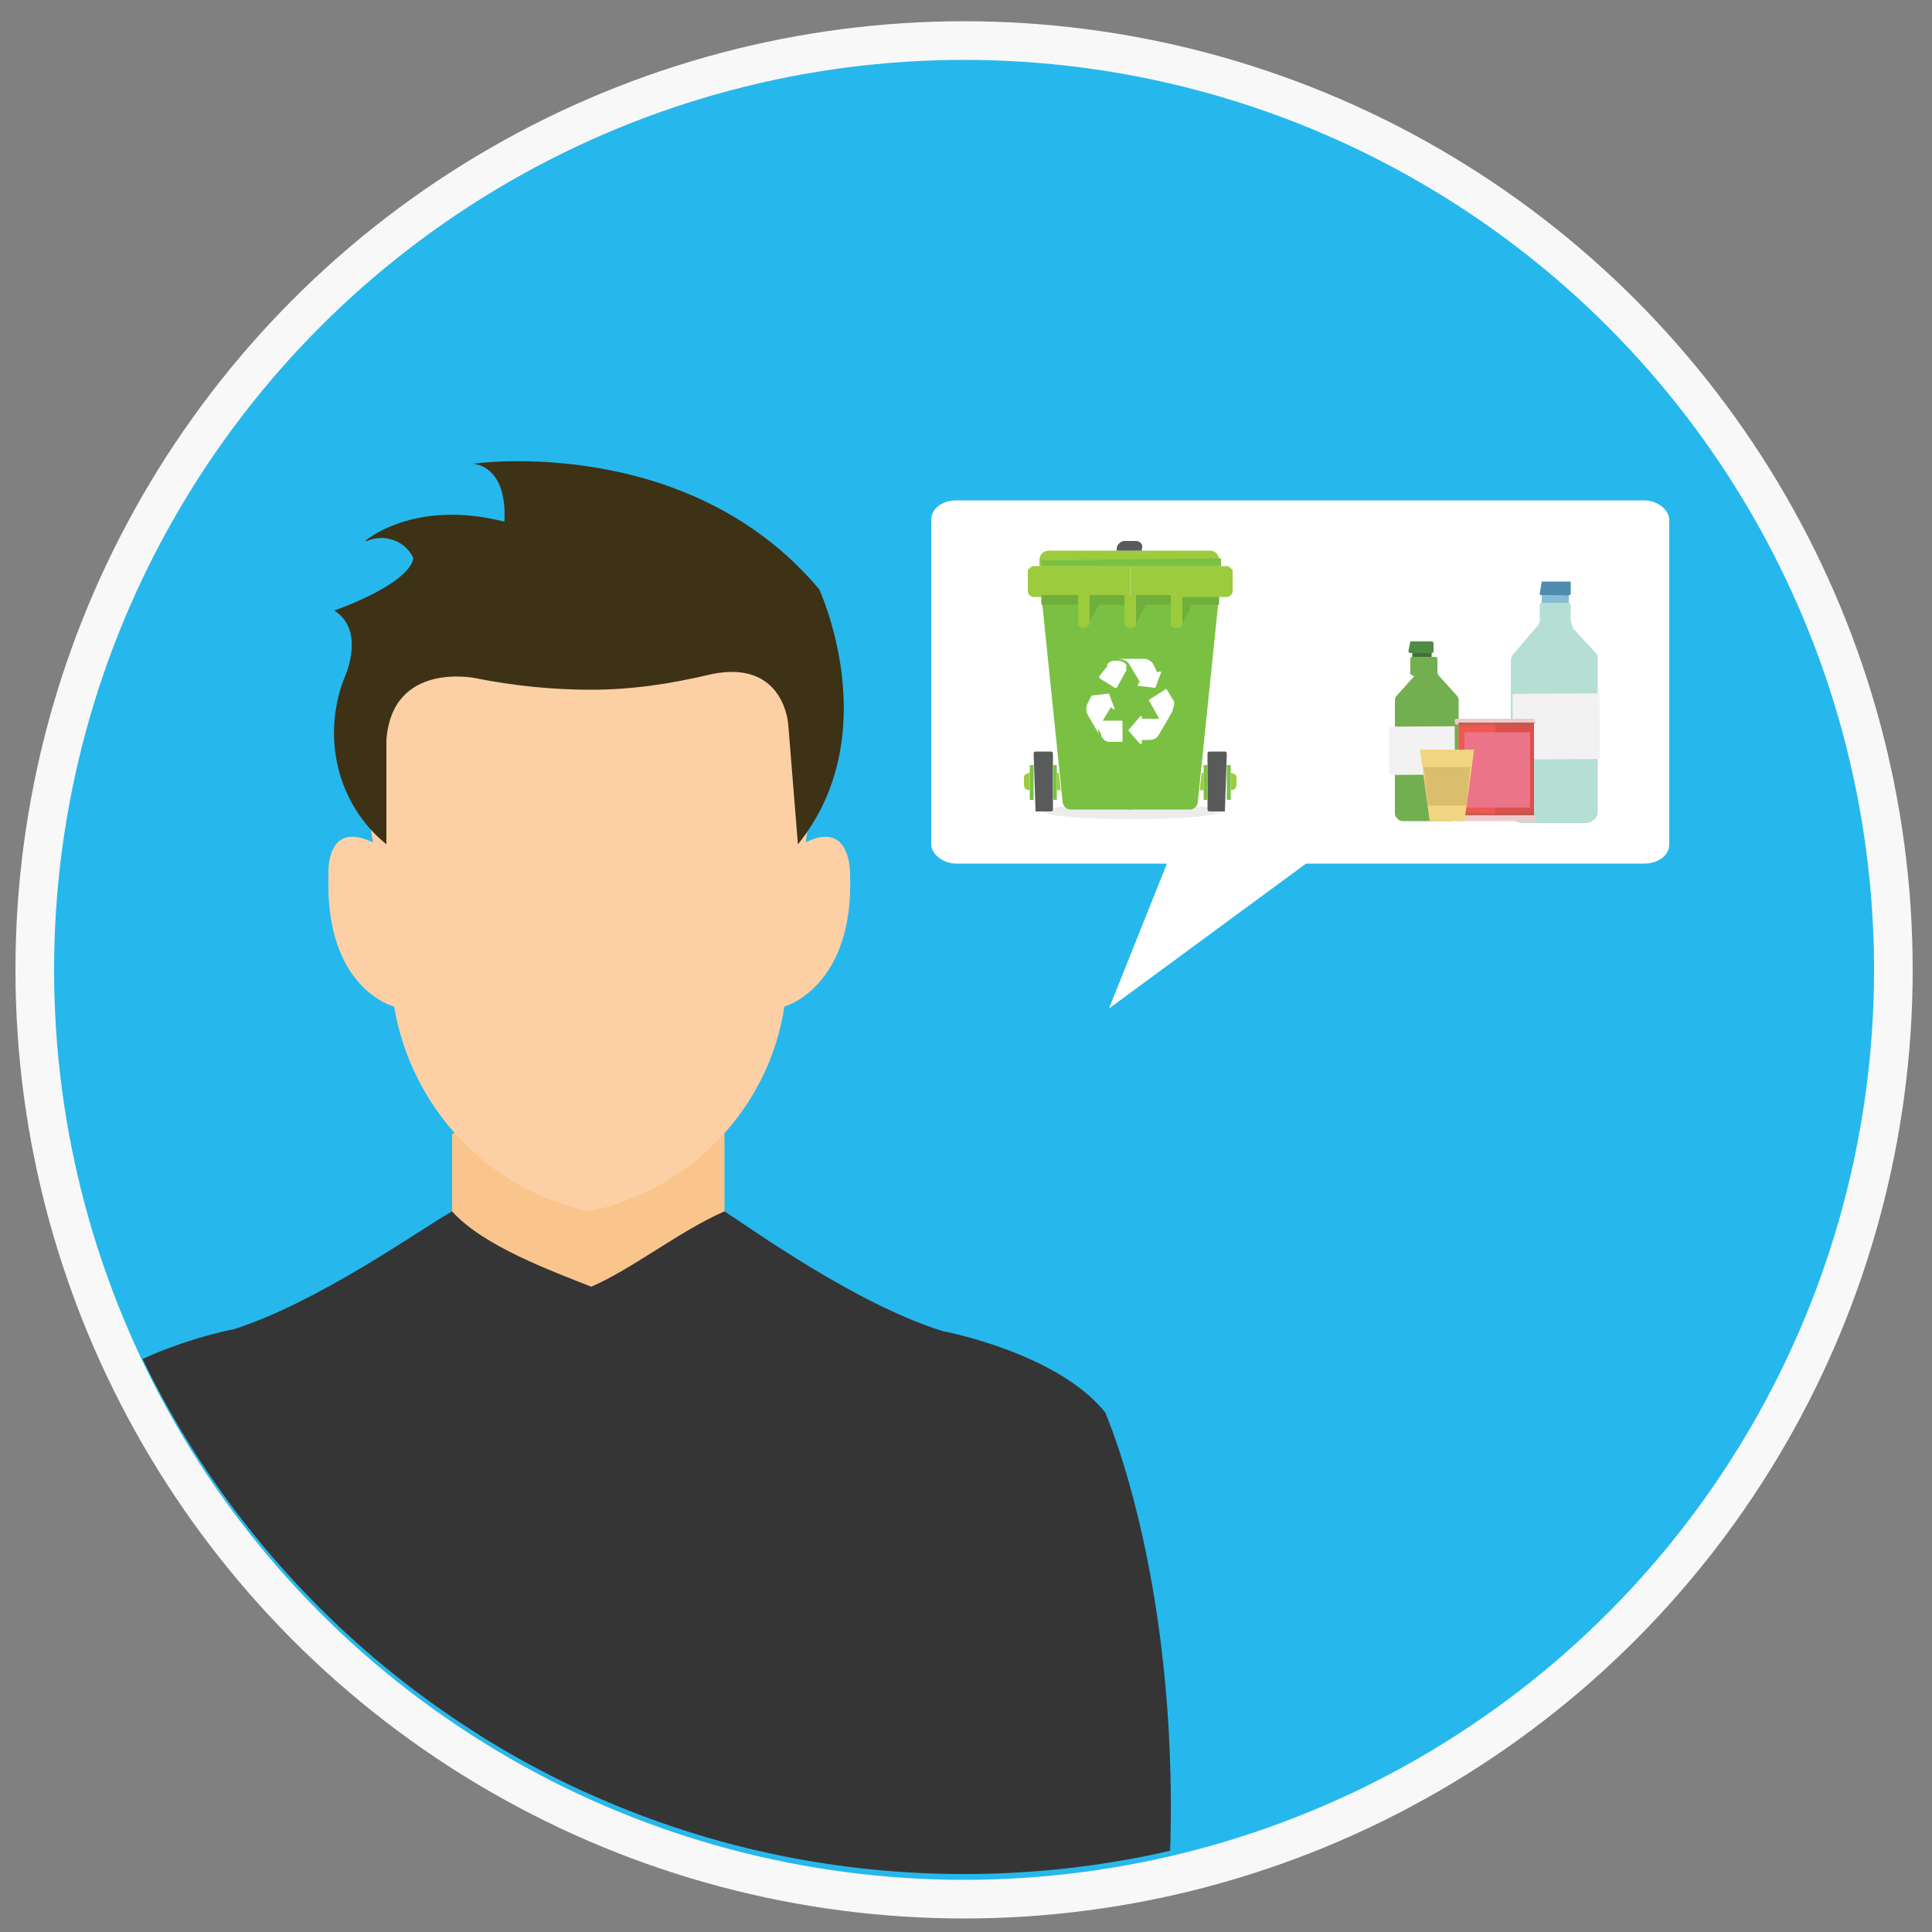 <?xml version="1.0" encoding="utf-8"?>
<!-- Generator: Adobe Illustrator 22.1.0, SVG Export Plug-In . SVG Version: 6.00 Build 0)  -->
<svg version="1.1" id="Layer_1" xmlns="http://www.w3.org/2000/svg" xmlns:xlink="http://www.w3.org/1999/xlink" x="0px" y="0px"
	 viewBox="0 0 100 100" style="enable-background:new 0 0 100 100;" xml:space="preserve">
<rect x="0" y="0" width="100" height="100" fill="#808080" stroke="none"/>
<style type="text/css">
	.st0{fill:#26B8EC;stroke:#F8F8F8;stroke-width:2;stroke-miterlimit:10;}
	.st1{clip-path:url(#SVGID_2_);}
	.st2{fill:#F9C58C;}
	.st3{fill:#FCD0A4;}
	.st4{fill:#3D3215;}
	.st5{fill:#353535;}
	.st6{fill:#FFFFFF;}
	.st7{fill:#B5DFD5;}
	.st8{fill:#86BCD3;}
	.st9{fill:#7BB0C3;}
	.st10{fill:#4D8CAE;}
	.st11{fill:#F2F2F2;}
	.st12{fill:#73AF50;}
	.st13{fill:#3F7337;}
	.st14{fill:#3A6731;}
	.st15{fill:#4E8C45;}
	.st16{fill:#EECBCB;}
	.st17{fill:#DD4F4B;}
	.st18{fill:#F05951;}
	.st19{fill:#EC7488;}
	.st20{opacity:0.5;fill:#A56557;enable-background:new    ;}
	.st21{fill:#F2D580;}
	.st22{fill:#DABE6D;}
	.st23{opacity:0.15;fill:#808184;enable-background:new    ;}
	.st24{fill:#595A5A;}
	.st25{fill:#7AC143;}
	.st26{fill:#9CCB3E;}
	.st27{fill:#71AF3C;}
</style>
<title>go-green-2018-post-image-everyone-on-board</title>
<circle class="st0" cx="49.9" cy="50.2" r="48.1"/>
<g>
	<g>
		<defs>
			<path id="SVGID_1_" d="M97.1,49.8C97.1,75.9,76,97,49.9,97S2.7,75.9,2.7,49.8C2.7,23.9,23.7,3,49.6,3c0.1,0,0.2,0,0.3,0
				c4.4-0.1,8.7,0.5,13,1.7c10.1,3,19,9.3,25.2,17.8C93.8,30.5,97,40,97.1,49.8z"/>
		</defs>
		<clipPath id="SVGID_2_">
			<use xlink:href="#SVGID_1_"  style="overflow:visible;"/>
		</clipPath>
		<g class="st1">
			<polygon class="st2" points="37.5,62.7 37.5,58.7 30.4,55.6 23.4,58.7 23.4,62.7 24.9,65.6 30.6,66.6 34.7,66.2 			"/>
			<path class="st3" d="M41.7,43.6c0,0,1.9-11.2-2-14c0,0-2.8-3.1-9.2-2.5c-6.4-0.6-9.2,2.5-9.2,2.5c-3.9,2.8-2,14-2,14
				c-2.5-1.2-2.3,1.7-2.3,1.7c-0.2,5.9,3.4,6.8,3.4,6.8c0.9,5.3,4.9,9.5,10.1,10.6c5.2-1.1,9.3-5.3,10.1-10.6c0,0,3.6-1,3.4-6.8
				C44,45.3,44.1,42.4,41.7,43.6z"/>
			<path class="st4" d="M30.6,35.7c-2,0-4-0.2-6-0.6c0,0-4.3-0.9-4.6,3.2v5.4c-2.6-2.1-3.4-5.7-2.1-8.8c0,0,1-2.3-0.6-3.3
				c0,0,3.8-1.3,4.1-2.7C21,28,19.9,27.6,19,28h-0.1c0,0,2.5-2.2,7.2-1c0,0,0.3-2.7-1.6-3c0,0,11.1-1.6,17.9,6.5
				c0,0,3.5,7.5-1.1,13.2l-0.5-6.2c0,0-0.2-3.4-4-2.6C34.7,35.4,32.7,35.7,30.6,35.7z"/>
			<path class="st5" d="M23.4,62.7C23.4,62.7,23.4,62.7,23.4,62.7c-1.6,0.9-6.9,4.7-11.3,6.1c0,0-5.9,1.1-8.4,4.2
				c0,0-3.4,2.8-3.4,24.3l29.9-0.1l0.4-30.6C28.6,65.8,25,64.5,23.4,62.7z"/>
			<path class="st5" d="M57.2,73.1c-2.5-3.1-8.4-4.2-8.4-4.2c-4.5-1.4-9.9-5.3-11.3-6.2c-2.3,1-4.8,3-6.9,3.9L23,97.3L60.4,98
				l0.1-0.6C61.3,82.3,57.2,73.1,57.2,73.1z"/>
			<path class="st6" d="M85.1,25.9H49.5c-0.7,0-1.3,0.4-1.3,1v16.8c0,0.5,0.6,1,1.3,1h10.9l-3,7.5l10.2-7.5h17.5
				c0.7,0,1.3-0.4,1.3-1V26.9C86.4,26.4,85.8,25.9,85.1,25.9z"/>
		</g>
	</g>
</g>
<g id="XMLID_6475_">
	<g id="XMLID_9803_">
		<path id="XMLID_9871_" class="st7" d="M79.7,32.1v-0.8c0,0,0-0.1,0.1-0.1h0.7h0.7c0,0,0.1,0,0.1,0.1v0.8c0,0.1,0.1,0.3,0.1,0.4
			l1.2,1.3c0.1,0.1,0.1,0.2,0.1,0.4V42c0,0.3-0.2,0.5-0.5,0.6h-3.4c-0.3,0-0.5-0.2-0.6-0.5v-7.8c0-0.1,0-0.3,0.1-0.4l1.1-1.3
			C79.7,32.3,79.7,32.2,79.7,32.1z"/>
		<polygon id="XMLID_9870_" class="st8" points="79.8,30.8 81.2,30.8 81.2,31.2 79.8,31.2 		"/>
		<path id="XMLID_9869_" class="st9" d="M79.8,30.8h1.4v0.1C80.7,30.8,80.3,30.8,79.8,30.8L79.8,30.8z"/>
		<path id="XMLID_9868_" class="st10" d="M79.8,30.1h1.4c0.1,0,0.1,0,0.1,0.1v0.5c0,0.1,0,0.1-0.1,0.1h-1.4c-0.1,0-0.1,0-0.1-0.1
			L79.8,30.1C79.7,30.1,79.7,30.1,79.8,30.1z"/>
		
			<rect id="XMLID_9866_" x="78.3" y="35.9" transform="matrix(1 -5.921769e-03 5.921769e-03 1 -0.221 0.478)" class="st11" width="4.5" height="3.4"/>
	</g>
	<g id="XMLID_3500_">
		<path id="XMLID_4267_" class="st12" d="M73,34.7v-0.6c0,0,0-0.1,0.1-0.1h0.6h0.6c0,0,0.1,0,0.1,0.1v0.6c0,0.1,0,0.2,0.1,0.3l0.9,1
			c0.1,0.1,0.1,0.2,0.1,0.3v5.8c0,0.2-0.2,0.4-0.4,0.4h-2.5c-0.2,0-0.4-0.2-0.4-0.4v-5.8c0-0.1,0-0.2,0.1-0.3l0.9-1
			C72.9,34.9,73,34.8,73,34.7z"/>
		<polygon id="XMLID_3506_" class="st13" points="73.1,33.7 74.1,33.7 74.1,34 73.1,34 		"/>
		<path id="XMLID_3505_" class="st14" d="M73.1,33.7h1v0.1C73.7,33.7,73.4,33.7,73.1,33.7L73.1,33.7z"/>
		<path id="XMLID_3504_" class="st15" d="M73,33.2h1.1c0,0,0.1,0,0.1,0.1v0.4c0,0,0,0.1-0.1,0.1H73c0,0-0.1,0-0.1-0.1L73,33.2
			L73,33.2z"/>
		
			<rect id="XMLID_3501_" x="71.9" y="37.6" transform="matrix(1 -5.922054e-03 5.922054e-03 1 -0.229 0.437)" class="st11" width="3.4" height="2.5"/>
	</g>
	<g id="XMLID_3382_">
		<path id="XMLID_3490_" class="st16" d="M79.4,42.2h-4c0,0-0.1,0-0.1,0.1v0.1c0,0,0,0.1,0.1,0.1h4c0,0,0.1,0,0.1-0.1L79.4,42.2
			C79.5,42.3,79.5,42.2,79.4,42.2z"/>
		<path id="XMLID_3407_" class="st16" d="M79.4,37.2h-4c0,0-0.1,0-0.1,0.1v0.1c0,0,0,0.1,0.1,0.1h4c0,0,0.1,0,0.1-0.1L79.4,37.2
			C79.5,37.2,79.5,37.2,79.4,37.2z"/>
		<rect id="XMLID_3401_" x="75.5" y="37.4" class="st17" width="3.9" height="4.8"/>
		<rect id="XMLID_3400_" x="75.5" y="37.4" class="st18" width="1.9" height="4.8"/>
		<rect id="XMLID_3398_" x="75.8" y="37.9" class="st19" width="3.4" height="3.9"/>
		<path id="XMLID_3396_" class="st20" d="M79.4,37.6c-1.3-0.1-2.6-0.1-3.9,0v-0.2h3.9V37.6z"/>
		<path id="XMLID_3394_" class="st20" d="M79.4,42c-1.3,0.1-2.6,0.1-3.9,0v0.2h3.9V42z"/>
	</g>
	<g id="XMLID_3486_">
		<polygon id="XMLID_3488_" class="st21" points="74,42.5 75.8,42.5 76.3,38.8 73.5,38.8 		"/>
		<polygon id="XMLID_3487_" class="st22" points="73.9,41.7 73.7,39.7 76.1,39.7 75.9,41.7 		"/>
	</g>
</g>
<g id="XMLID_8737_">
	<g id="XMLID_6736_">
		<g id="XMLID_6737_">
			<ellipse id="XMLID_8734_" class="st23" cx="58.6" cy="42" rx="4.6" ry="0.4"/>
			<path id="XMLID_8733_" class="st24" d="M53.6,42h0.8c0.1,0,0.1-0.1,0.1-0.1V39c0-0.1-0.1-0.1-0.1-0.1h-0.8
				c-0.1,0-0.1,0.1-0.1,0.1L53.6,42C53.5,42,53.5,42,53.6,42z"/>
			<rect id="XMLID_8731_" x="54.5" y="39.6" class="st25" width="0.2" height="1.8"/>
			<rect id="XMLID_8730_" x="53.3" y="39.6" class="st25" width="0.2" height="1.8"/>
			<path id="XMLID_8729_" class="st26" d="M53.3,40L53.3,40v0.9l0,0c-0.2,0-0.3-0.1-0.3-0.3v-0.4C53,40.1,53.2,40,53.3,40z"/>
			<polygon id="XMLID_8728_" class="st26" points="54.8,40 54.7,40 54.7,40.9 54.9,40.9 			"/>
			<path id="XMLID_8727_" class="st25" d="M58.5,30.8h-4.6L55,41.5c0,0.2,0.2,0.4,0.4,0.4h3.2V30.8H58.5z"/>
			<path id="XMLID_8726_" class="st26" d="M53.5,29.3h5v1.6h-5c-0.1,0-0.3-0.1-0.3-0.3v-1.1C53.3,29.4,53.4,29.3,53.5,29.3z"/>
			<polygon id="XMLID_8725_" class="st27" points="53.9,31.3 55.8,31.3 55.8,30.8 53.9,30.8 			"/>
			<polygon id="XMLID_8724_" class="st27" points="58.2,30.8 56.3,30.8 56.3,31.3 56.3,32.3 56.9,31.3 58.2,31.3 			"/>
			<path id="XMLID_8723_" class="st24" d="M63.4,42h-0.8c-0.1,0-0.1-0.1-0.1-0.1V39c0-0.1,0.1-0.1,0.1-0.1h0.8
				c0.1,0,0.1,0.1,0.1,0.1L63.4,42C63.5,42,63.5,42,63.4,42z"/>
			<rect id="XMLID_8721_" x="62.3" y="39.6" class="st25" width="0.2" height="1.8"/>
			<rect id="XMLID_8720_" x="63.5" y="39.6" class="st25" width="0.2" height="1.8"/>
			<path id="XMLID_8719_" class="st26" d="M63.7,40L63.7,40v0.9l0,0c0.2,0,0.3-0.1,0.3-0.3v-0.4C64,40.1,63.8,40,63.7,40z"/>
			<polygon id="XMLID_8718_" class="st26" points="62.2,40 62.3,40 62.3,40.9 62.1,40.9 			"/>
			<path id="XMLID_8717_" class="st25" d="M58.5,30.8h4.6L62,41.5c0,0.2-0.2,0.4-0.4,0.4h-3.2V30.8H58.5z"/>
			<polygon id="XMLID_8716_" class="st27" points="61.2,32.3 61.7,31.3 63.1,31.3 63.1,30.8 61.2,30.8 61.2,31.3 			"/>
			<path id="XMLID_8715_" class="st26" d="M63.5,29.3h-5v1.6h5c0.1,0,0.3-0.1,0.3-0.3v-1.1C63.7,29.4,63.6,29.3,63.5,29.3z"/>
			<polygon id="XMLID_8710_" class="st27" points="60.6,30.8 58.8,30.8 58.8,31.3 58.8,32.3 59.3,31.3 60.6,31.3 			"/>
			<path id="XMLID_8660_" class="st26" d="M56.1,32.5L56.1,32.5c-0.2,0-0.3-0.1-0.3-0.2v-1.5h0.6v1.5C56.3,32.4,56.2,32.5,56.1,32.5
				z"/>
			<path id="XMLID_8659_" class="st26" d="M58.6,32.5h-0.2c-0.1,0-0.2-0.1-0.2-0.2v-1.5h0.6v1.5C58.8,32.4,58.7,32.5,58.6,32.5z"/>
			<path id="XMLID_8658_" class="st26" d="M61,32.5h-0.2c-0.1,0-0.2-0.1-0.2-0.2v-1.5h0.6v1.5C61.2,32.4,61.1,32.5,61,32.5z"/>
			<g id="XMLID_6738_">
				<g id="XMLID_8655_">
					<path id="XMLID_8657_" class="st6" d="M59.9,34.8l-0.2-0.4c-0.1-0.2-0.3-0.3-0.5-0.3h-1.4c0.3,0,0.5,0.1,0.6,0.2l0.6,1
						l-0.1,0.1v0.1l0.9,0.1l0,0l0.3-0.8C60.1,34.8,60.1,34.7,59.9,34.8L59.9,34.8z"/>
					<path id="XMLID_8656_" class="st6" d="M58.3,34.4c-0.1-0.1-0.2-0.2-0.5-0.2h-0.1c-0.2,0-0.4,0.1-0.4,0.3L56.9,35v0.1l0.8,0.5
						h0.1l0.5-0.9V34.4z"/>
				</g>
				<g id="XMLID_8652_">
					<path id="XMLID_8654_" class="st6" d="M56.5,36l-0.2,0.4c-0.1,0.2-0.1,0.4,0,0.6l0.7,1.2c-0.2-0.3-0.2-0.5-0.1-0.6l0.6-1
						l0.1,0.1h0.1l-0.3-0.8l0,0L56.5,36C56.5,36,56.5,36,56.5,36L56.5,36z"/>
					<path id="XMLID_8653_" class="st6" d="M56.9,37.5c-0.1,0.1-0.1,0.2,0.1,0.5v0.1c0.1,0.2,0.3,0.3,0.4,0.3H58
						c0.1,0,0.1,0,0.1-0.1v-0.9c0-0.1,0-0.1-0.1-0.1h-1L56.9,37.5z"/>
				</g>
				<g id="XMLID_6739_">
					<path id="XMLID_8651_" class="st6" d="M59.1,38.3h0.4c0.2,0,0.4-0.1,0.5-0.3l0.7-1.2c-0.2,0.3-0.3,0.4-0.5,0.4h-1.1v-0.1
						c0,0,0-0.1-0.1,0l-0.6,0.7l0,0l0.6,0.7h0.1L59.1,38.3z"/>
					<path id="XMLID_8650_" class="st6" d="M60.3,37.2c0.1,0,0.2-0.1,0.4-0.4v-0.1c0.1-0.2,0.1-0.4,0-0.5l-0.3-0.5
						c0,0-0.1-0.1-0.1,0l-0.8,0.5c0,0-0.1,0.1,0,0.1l0.5,0.9H60.3z"/>
				</g>
			</g>
		</g>
	</g>
	<path id="XMLID_8735_" class="st26" d="M62.6,28.5h-8.3c-0.3,0-0.5,0.2-0.5,0.5v0.3h9.3V29C63.1,28.7,62.9,28.5,62.6,28.5z"/>
	<path id="XMLID_8739_" class="st25" d="M53.9,29v0.3h9.3V29c0,0,0,0,0-0.1L53.9,29L53.9,29z"/>
	<path id="XMLID_8736_" class="st24" d="M58.8,28h-0.6c-0.2,0-0.4,0.2-0.4,0.4v0.1h1.3v-0.1C59.2,28.2,59,28,58.8,28z"/>
</g>
</svg>
